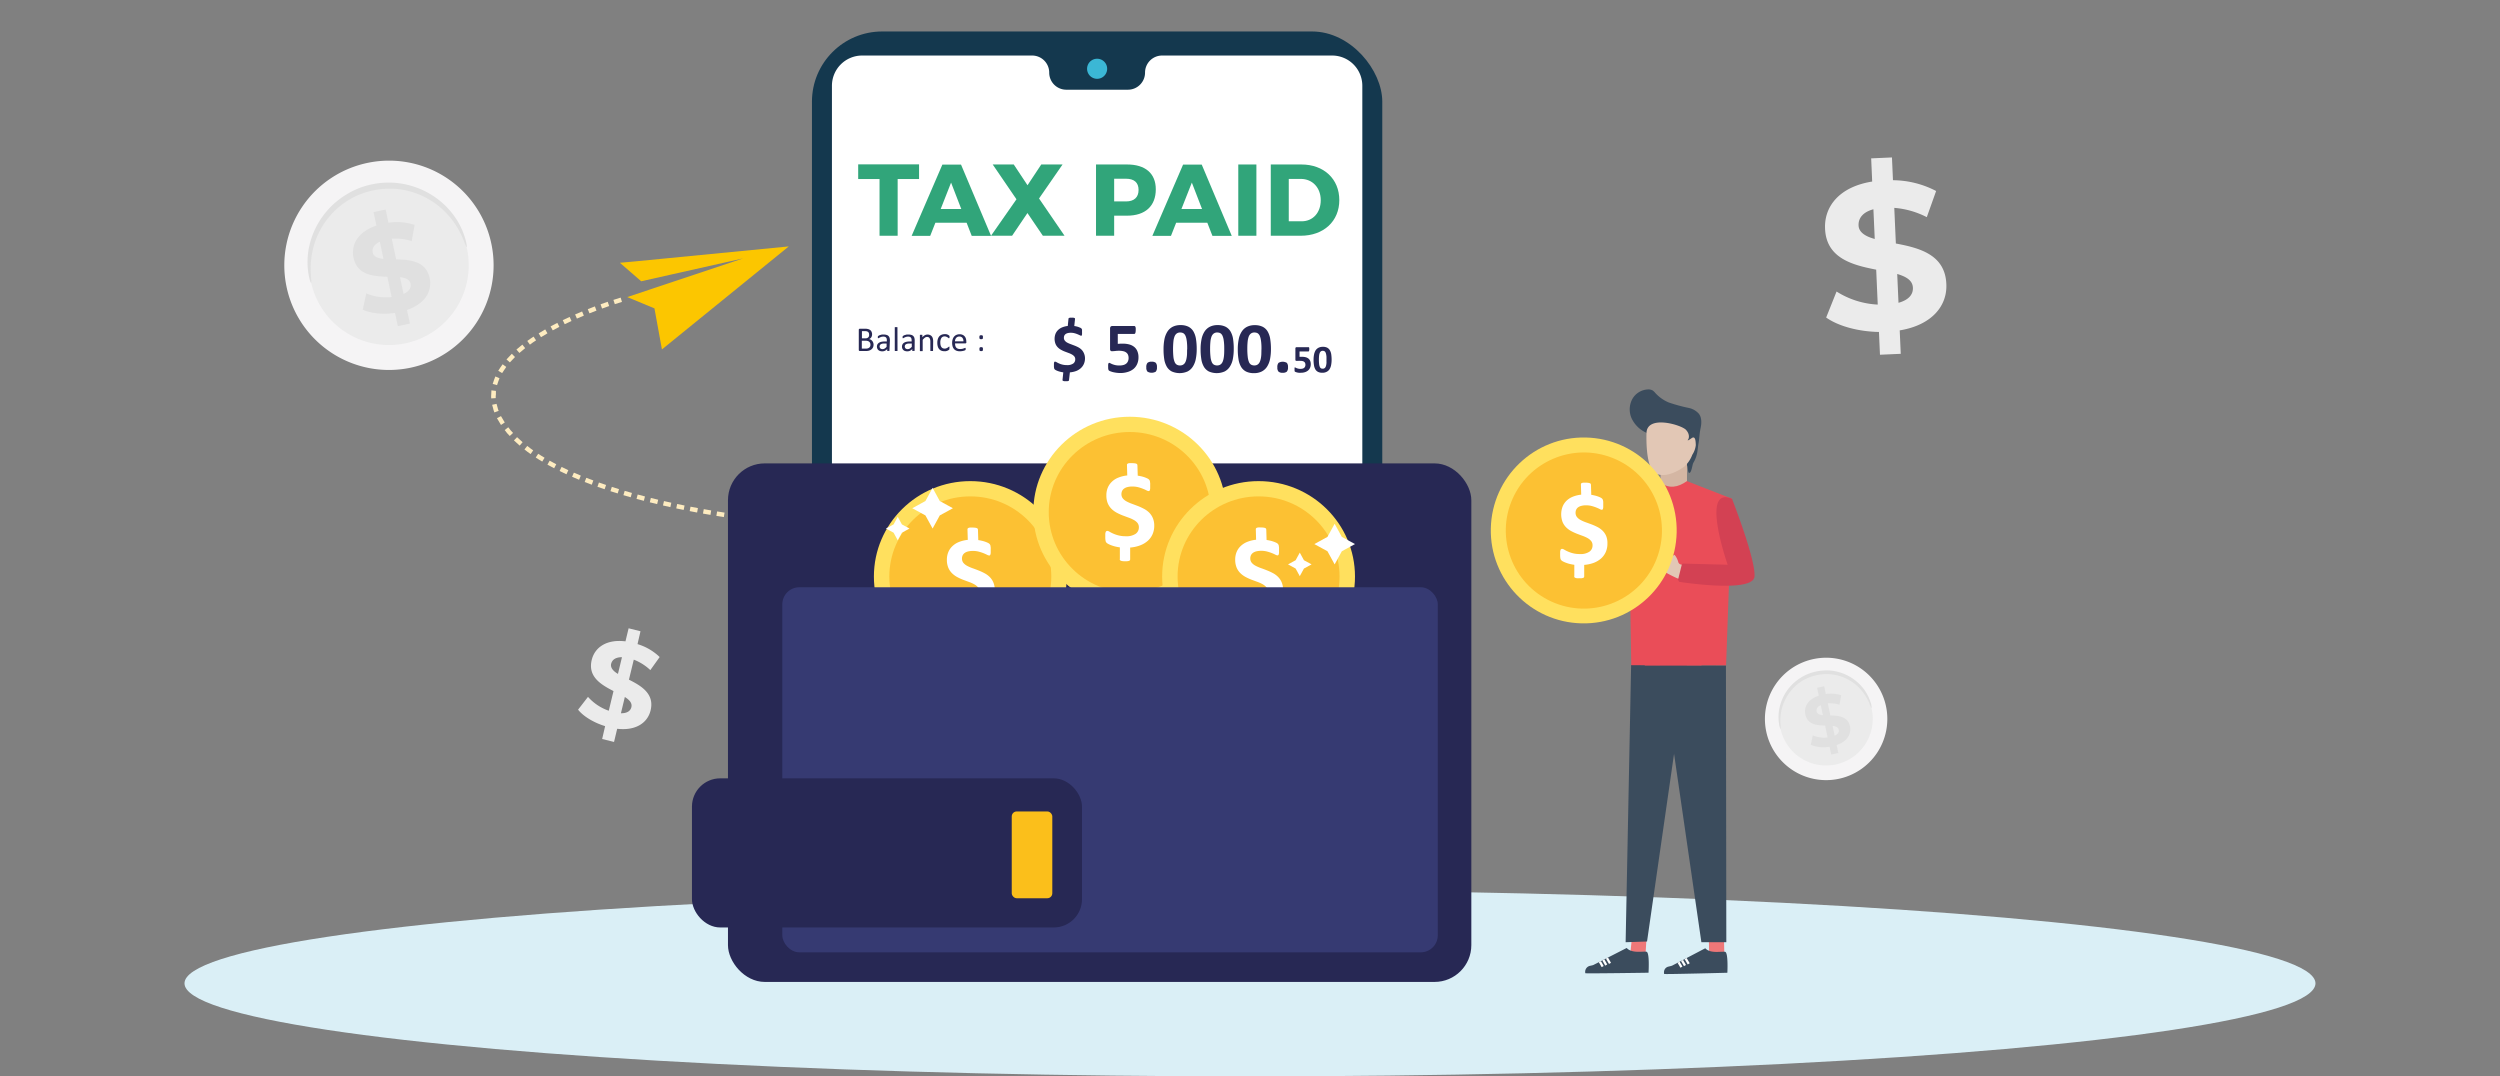 <svg id="Layer_1" data-name="Layer 1" xmlns="http://www.w3.org/2000/svg" viewBox="0 0 841.89 362.48"><rect x="0" y="0" width="841.89" height="362.48" fill="#808080" stroke="none"/><defs><style>.cls-1{fill:#daeff6;}.cls-2{fill:#fcc600;}.cls-3,.cls-6{fill:#feecc0;}.cls-3{fill-rule:evenodd;}.cls-4{fill:#14384e;}.cls-5{fill:#3bb7d5;}.cls-7{fill:#fff;}.cls-8{fill:#272854;}.cls-9{fill:#31a57a;}.cls-10{fill:#ffe05e;}.cls-11{fill:#fcc133;}.cls-12{fill:#363a72;}.cls-13{fill:#fbbf1b;}.cls-14{fill:#3b4c5d;}.cls-15{fill:#d4b6a3;}.cls-16{fill:#e2c7b5;}.cls-17{fill:#ee7778;}.cls-18{fill:#e88320;}.cls-19{fill:#ea4d58;}.cls-20{fill:#d34153;}.cls-21{fill:#f5f4f5;}.cls-22{fill:#ebebeb;}.cls-23{fill:#e0e0e0;}</style></defs><ellipse class="cls-1" cx="420.94" cy="331.15" rx="358.81" ry="31.33"/><polygon class="cls-2" points="214.16 88 265.63 82.98 222.91 117.67 220.39 103.85 211.22 100.04 250.29 87 215.93 94.72 213.26 92.4 208.75 88.49 214.16 88"/><path class="cls-3" d="M197.94,104.11l.57,1.41,2.36-.92-.54-1.42C199.53,103.48,198.73,103.79,197.94,104.11Z"/><polygon class="cls-3" points="204.65 101.62 202.24 102.48 202.75 103.91 205.14 103.06 204.65 101.62"/><polygon class="cls-3" points="209.01 100.22 206.57 100.99 207.04 102.43 209.45 101.67 209.01 100.22"/><polygon class="cls-3" points="188.37 110.07 187.68 108.72 185.41 109.92 186.14 111.25 188.37 110.07"/><path class="cls-3" d="M191.83,106.72c-.77.36-1.56.71-2.32,1.09l.66,1.37c.76-.38,1.53-.72,2.29-1.08Z"/><path class="cls-3" d="M193.67,105.89l.61,1.4c.77-.35,1.55-.68,2.33-1l-.58-1.4C195.24,105.21,194.45,105.54,193.67,105.89Z"/><path class="cls-3" d="M175.91,116.05c-.67.56-1.35,1.08-2,1.66l1,1.15c.63-.56,1.3-1.07,1.94-1.61Z"/><path class="cls-3" d="M177.56,114.82l.89,1.24c.67-.51,1.37-1,2.07-1.44l-.84-1.27C179,113.83,178.24,114.3,177.56,114.82Z"/><path class="cls-3" d="M184.36,112.25l-.76-1.32c-.75.42-1.47.88-2.21,1.33l.8,1.29C182.91,113.11,183.62,112.66,184.36,112.25Z"/><path class="cls-3" d="M168.21,127.38l-1.39-.61c-.34.82-.64,1.68-.9,2.53l1.47.4C167.63,128.92,167.9,128.14,168.21,127.38Z"/><path class="cls-3" d="M170.48,123.58l-1.22-.91c-.53.69-1,1.47-1.48,2.2l1.32.77C169.56,125,170,124.23,170.48,123.58Z"/><polygon class="cls-3" points="173.43 120.23 172.36 119.14 170.56 121.04 171.71 122.04 173.43 120.23"/><path class="cls-3" d="M167.35,140.82c.43.78.9,1.53,1.36,2.29l1.27-.84c-.43-.72-.87-1.42-1.27-2.14Z"/><path class="cls-3" d="M167.22,136l-1.49.31.36,1.31a6.73,6.73,0,0,0,.41,1.27l1.43-.53a6.15,6.15,0,0,1-.38-1.17Z"/><path class="cls-3" d="M167,132.85l0-1.22-1.51-.18-.06,1.37a6.77,6.77,0,0,0,0,1.35l1.52-.1A5.52,5.52,0,0,1,167,132.85Z"/><path class="cls-3" d="M176.61,151.35c.69.53,1.35,1.09,2.08,1.56l.87-1.25c-.71-.45-1.35-1-2-1.5Z"/><polygon class="cls-3" points="173.07 148.31 175 150.06 176 148.91 174.13 147.22 173.07 148.31"/><polygon class="cls-3" points="171.17 143.88 169.96 144.82 170.76 145.86 171.66 146.82 172.78 145.79 171.93 144.88 171.17 143.88"/><polygon class="cls-3" points="188.44 158.61 190.76 159.72 191.39 158.34 189.12 157.24 188.44 158.61"/><polygon class="cls-3" points="184.35 156.47 186.62 157.69 187.32 156.34 185.1 155.14 184.35 156.47"/><path class="cls-3" d="M180.41,154.08c.71.5,1.46.9,2.19,1.36l.79-1.3c-.72-.45-1.46-.85-2.15-1.33Z"/><polygon class="cls-3" points="201.7 162.49 201.19 163.93 203.61 164.75 204.1 163.31 201.7 162.49"/><path class="cls-3" d="M196.89,162.32c.79.32,1.59.61,2.39.91l.53-1.43c-.79-.29-1.59-.58-2.37-.9Z"/><path class="cls-3" d="M192.65,160.56c.79.34,1.57.7,2.36,1l.58-1.4c-.79-.31-1.56-.66-2.33-1Z"/><polygon class="cls-3" points="214.75 166.53 214.35 168 216.82 168.66 217.2 167.18 214.75 166.53"/><polygon class="cls-3" points="210.37 165.29 209.94 166.75 212.39 167.46 212.81 166 210.37 165.29"/><polygon class="cls-3" points="206.04 163.96 205.57 165.41 208.01 166.17 208.46 164.72 206.04 163.96"/><polygon class="cls-3" points="228.04 169.72 227.73 171.21 230.23 171.72 230.53 170.23 228.04 169.72"/><polygon class="cls-3" points="223.6 168.74 223.26 170.22 225.75 170.78 226.07 169.29 223.6 168.74"/><polygon class="cls-3" points="219.18 167.68 218.82 169.16 221.3 169.76 221.65 168.28 219.18 167.68"/><polygon class="cls-3" points="241.49 172.23 241.24 173.73 243.76 174.13 244 172.62 241.49 172.23"/><polygon class="cls-3" points="237 171.46 236.73 172.95 239.25 173.39 239.5 171.89 237 171.46"/><polygon class="cls-3" points="232.54 170.63 232.25 172.12 234.75 172.6 235.03 171.1 232.54 170.63"/><polygon class="cls-3" points="257.56 174.4 255.03 174.13 254.86 175.64 257.4 175.92 257.56 174.4"/><polygon class="cls-3" points="250.52 173.56 250.31 175.07 252.85 175.4 253.03 173.89 250.52 173.56"/><polygon class="cls-3" points="246.02 172.93 245.8 174.44 248.32 174.8 248.53 173.29 246.02 172.93"/><rect class="cls-4" x="273.43" y="10.6" width="192.06" height="311.59" rx="23.64"/><path class="cls-5" d="M372.84,23.15a3.38,3.38,0,1,1-3.38-3.37A3.37,3.37,0,0,1,372.84,23.15Z"/><path class="cls-6" d="M280.16,306.64a8.27,8.27,0,0,0,8.12,8.41H450.65a8.27,8.27,0,0,0,8.12-8.41V171.57H280.16Z"/><path class="cls-7" d="M448.59,18.7H391.35a5.75,5.75,0,0,0-5.75,5.75,5.76,5.76,0,0,1-5.75,5.76H359.08a5.75,5.75,0,0,1-5.75-5.76,5.76,5.76,0,0,0-5.75-5.75H290.34a10.18,10.18,0,0,0-10.18,10.18V171.57H458.77V28.88A10.18,10.18,0,0,0,448.59,18.7Z"/><path class="cls-8" d="M365.38,120.64a4.69,4.69,0,0,1-.36,1.87,4.24,4.24,0,0,1-1,1.43,5,5,0,0,1-1.62,1,8.05,8.05,0,0,1-2.11.46L360,128a.28.28,0,0,1-.05.16.3.3,0,0,1-.16.12,1,1,0,0,1-.31.08,3.43,3.43,0,0,1-.5,0,5.11,5.11,0,0,1-.62,0,1.26,1.26,0,0,1-.37-.11.28.28,0,0,1-.17-.17.38.38,0,0,1,0-.24l.25-2.45a8.77,8.77,0,0,1-1-.19,7,7,0,0,1-.84-.25,5.78,5.78,0,0,1-.64-.28,1.91,1.91,0,0,1-.41-.28.88.88,0,0,1-.2-.41,4.1,4.1,0,0,1-.06-.81c0-.27,0-.49,0-.67A1.58,1.58,0,0,1,355,122a.41.41,0,0,1,.15-.2.36.36,0,0,1,.21,0,1,1,0,0,1,.46.18,7.73,7.73,0,0,0,.77.39,6.49,6.49,0,0,0,1.14.4,6.05,6.05,0,0,0,1.57.18,3.46,3.46,0,0,0,2.1-.52,1.67,1.67,0,0,0,.69-1.39,1.49,1.49,0,0,0-.3-1,2.89,2.89,0,0,0-.79-.65,7.14,7.14,0,0,0-1.11-.51l-1.28-.48a9.67,9.67,0,0,1-1.27-.59,4.73,4.73,0,0,1-1.11-.83,3.58,3.58,0,0,1-.79-1.2,4.83,4.83,0,0,1,0-3.35,3.77,3.77,0,0,1,.87-1.29,4.39,4.39,0,0,1,1.39-.9,6.9,6.9,0,0,1,1.88-.47l.24-2.42a.6.6,0,0,1,.05-.16.3.3,0,0,1,.16-.12,1.07,1.07,0,0,1,.31-.08,3.63,3.63,0,0,1,.5,0,5.22,5.22,0,0,1,.62,0,1.55,1.55,0,0,1,.38.1.33.33,0,0,1,.17.18.61.61,0,0,1,0,.24l-.24,2.28a7.2,7.2,0,0,1,.71.13,6.43,6.43,0,0,1,.7.2l.59.24a1.5,1.5,0,0,1,.37.23.8.8,0,0,1,.15.2.88.88,0,0,1,.09.26,3,3,0,0,1,0,.36c0,.14,0,.3,0,.49a5.35,5.35,0,0,1,0,.61,1.41,1.41,0,0,1-.06.37.38.38,0,0,1-.11.17.24.24,0,0,1-.15,0,1.05,1.05,0,0,1-.45-.16c-.2-.1-.45-.21-.74-.33a8.69,8.69,0,0,0-1-.34,4.93,4.93,0,0,0-1.26-.16,4.21,4.21,0,0,0-1.07.12,2,2,0,0,0-.72.34,1.35,1.35,0,0,0-.41.52,1.59,1.59,0,0,0-.13.66,1.48,1.48,0,0,0,.3,1,2.55,2.55,0,0,0,.8.67,8,8,0,0,0,1.13.5l1.29.49a10.61,10.61,0,0,1,1.29.58,4.61,4.61,0,0,1,1.13.82,3.76,3.76,0,0,1,.79,1.18A4.19,4.19,0,0,1,365.38,120.64Z"/><path class="cls-8" d="M383.39,120.32a5.46,5.46,0,0,1-.44,2.26,4.49,4.49,0,0,1-1.24,1.67,5.59,5.59,0,0,1-1.93,1,8.15,8.15,0,0,1-2.5.37,11.35,11.35,0,0,1-2.54-.32,8.47,8.47,0,0,1-.85-.28,1.83,1.83,0,0,1-.44-.23,1,1,0,0,1-.15-.2,1.38,1.38,0,0,1-.07-.26,3,3,0,0,1-.05-.38c0-.15,0-.33,0-.54a4.45,4.45,0,0,1,0-.57,1.52,1.52,0,0,1,.07-.38.51.51,0,0,1,.13-.21.25.25,0,0,1,.17-.06,1,1,0,0,1,.37.14,5.83,5.83,0,0,0,.65.31,7.66,7.66,0,0,0,1,.31,6.26,6.26,0,0,0,1.39.13,5,5,0,0,0,1.27-.14,2.51,2.51,0,0,0,1-.47,2,2,0,0,0,.61-.8,2.68,2.68,0,0,0,.22-1.15,2.74,2.74,0,0,0-.18-1,1.81,1.81,0,0,0-.57-.77,2.45,2.45,0,0,0-1-.47,6.35,6.35,0,0,0-1.49-.16,9.7,9.7,0,0,0-1.27.08,10.82,10.82,0,0,1-1.08.07.61.61,0,0,1-.5-.18,1,1,0,0,1-.15-.64v-6.78A1.06,1.06,0,0,1,374,110a.78.78,0,0,1,.6-.21H382a.31.31,0,0,1,.2.07.6.6,0,0,1,.17.23,1.78,1.78,0,0,1,.09.42,5.46,5.46,0,0,1,0,.62,3.33,3.33,0,0,1-.12,1c-.09.21-.21.32-.37.32h-5.55v3.34q.42,0,.84-.06h.88a8,8,0,0,1,2.24.29,4.47,4.47,0,0,1,1.65.87,3.64,3.64,0,0,1,1,1.42A5.07,5.07,0,0,1,383.39,120.32Z"/><path class="cls-8" d="M389.61,123.64a2.16,2.16,0,0,1-.39,1.51,2.77,2.77,0,0,1-2.8,0,2,2,0,0,1-.39-1.44,2.14,2.14,0,0,1,.39-1.51,2,2,0,0,1,1.42-.39,2,2,0,0,1,1.39.38A2.09,2.09,0,0,1,389.61,123.64Z"/><path class="cls-8" d="M403,117.52a16.52,16.52,0,0,1-.31,3.37,7.26,7.26,0,0,1-1,2.57,4.54,4.54,0,0,1-1.77,1.63,6.6,6.6,0,0,1-5.32,0,4.2,4.2,0,0,1-1.66-1.58,7.33,7.33,0,0,1-.87-2.52,21.34,21.34,0,0,1-.24-3.37,17.38,17.38,0,0,1,.3-3.37,7.58,7.58,0,0,1,1-2.57,4.69,4.69,0,0,1,1.77-1.63,5.71,5.71,0,0,1,2.66-.57,5.8,5.8,0,0,1,2.66.55,4.16,4.16,0,0,1,1.67,1.58,7.33,7.33,0,0,1,.86,2.52A21.25,21.25,0,0,1,403,117.52Zm-3.2.16c0-.74,0-1.4-.06-2a10.76,10.76,0,0,0-.19-1.48,4.8,4.8,0,0,0-.31-1.06,2,2,0,0,0-.45-.69,1.47,1.47,0,0,0-.6-.37,2.56,2.56,0,0,0-.75-.11,1.92,1.92,0,0,0-1.18.34,2.31,2.31,0,0,0-.73,1,6.57,6.57,0,0,0-.38,1.72,27.6,27.6,0,0,0,0,5.14,6.34,6.34,0,0,0,.42,1.73,1.91,1.91,0,0,0,.73.91,2.12,2.12,0,0,0,1.07.26,2.16,2.16,0,0,0,.83-.15,2,2,0,0,0,.64-.46,2.43,2.43,0,0,0,.45-.76,5.39,5.39,0,0,0,.29-1.06,10,10,0,0,0,.16-1.36C399.75,118.84,399.76,118.29,399.76,117.68Z"/><path class="cls-8" d="M415.47,117.52a17.3,17.3,0,0,1-.3,3.37,7.26,7.26,0,0,1-1,2.57,4.54,4.54,0,0,1-1.77,1.63,6.6,6.6,0,0,1-5.32,0,4.2,4.2,0,0,1-1.66-1.58,7.13,7.13,0,0,1-.86-2.52,20.14,20.14,0,0,1-.25-3.37,16.59,16.59,0,0,1,.31-3.37,7.37,7.37,0,0,1,1-2.57,4.64,4.64,0,0,1,1.78-1.63,5.64,5.64,0,0,1,2.65-.57,5.8,5.8,0,0,1,2.66.55,4.16,4.16,0,0,1,1.67,1.58,7.13,7.13,0,0,1,.86,2.52A21.25,21.25,0,0,1,415.47,117.52Zm-3.2.16c0-.74,0-1.4-.06-2a12.76,12.76,0,0,0-.18-1.48,5.37,5.37,0,0,0-.32-1.06,2,2,0,0,0-.45-.69,1.47,1.47,0,0,0-.6-.37,2.56,2.56,0,0,0-.75-.11,1.91,1.91,0,0,0-1.17.34,2.33,2.33,0,0,0-.74,1,6.57,6.57,0,0,0-.38,1.72,23.39,23.39,0,0,0-.11,2.38,23.11,23.11,0,0,0,.14,2.76,6,6,0,0,0,.41,1.73,1.91,1.91,0,0,0,.73.91,2.35,2.35,0,0,0,1.9.11,1.84,1.84,0,0,0,.64-.46,2.43,2.43,0,0,0,.45-.76,5.39,5.39,0,0,0,.29-1.06,10,10,0,0,0,.16-1.36C412.26,118.84,412.27,118.29,412.27,117.68Z"/><path class="cls-8" d="M428,117.52a17.3,17.3,0,0,1-.3,3.37,7.45,7.45,0,0,1-1,2.57,4.64,4.64,0,0,1-1.78,1.63,5.67,5.67,0,0,1-2.67.57,5.78,5.78,0,0,1-2.65-.55,4.2,4.2,0,0,1-1.66-1.58,7.13,7.13,0,0,1-.86-2.52,20.14,20.14,0,0,1-.25-3.37,16.59,16.59,0,0,1,.31-3.37,7.19,7.19,0,0,1,1-2.57,4.54,4.54,0,0,1,1.77-1.63,5.66,5.66,0,0,1,2.66-.57,5.78,5.78,0,0,1,2.65.55,4.1,4.1,0,0,1,1.67,1.58,7.13,7.13,0,0,1,.86,2.52A21.25,21.25,0,0,1,428,117.52Zm-3.19.16c0-.74,0-1.4-.06-2a12.57,12.57,0,0,0-.19-1.48,6.2,6.2,0,0,0-.31-1.06,2.13,2.13,0,0,0-.46-.69,1.35,1.35,0,0,0-.6-.37,2.47,2.47,0,0,0-.75-.11,1.91,1.91,0,0,0-1.17.34,2.33,2.33,0,0,0-.74,1,7,7,0,0,0-.38,1.72,23.39,23.39,0,0,0-.11,2.38,23.11,23.11,0,0,0,.14,2.76,6.37,6.37,0,0,0,.41,1.73,1.91,1.91,0,0,0,.73.91,2.37,2.37,0,0,0,1.91.11,1.9,1.9,0,0,0,.63-.46,2.43,2.43,0,0,0,.45-.76,6.15,6.15,0,0,0,.3-1.06,10.08,10.08,0,0,0,.15-1.36C424.77,118.84,424.79,118.29,424.79,117.68Z"/><path class="cls-8" d="M433.74,123.64a2.16,2.16,0,0,1-.39,1.51,2,2,0,0,1-1.4.38,1.94,1.94,0,0,1-1.4-.38,2,2,0,0,1-.39-1.44,2.14,2.14,0,0,1,.39-1.51,2.76,2.76,0,0,1,2.81,0A2.09,2.09,0,0,1,433.74,123.64Z"/><path class="cls-8" d="M441.41,122.64a3,3,0,0,1-.24,1.22,2.54,2.54,0,0,1-.67.91,3.1,3.1,0,0,1-1.05.56,4.35,4.35,0,0,1-1.35.2,5.74,5.74,0,0,1-.74,0,4.89,4.89,0,0,1-.64-.12,4,4,0,0,1-.46-.16.88.88,0,0,1-.23-.12A.21.21,0,0,1,436,125a.46.46,0,0,1-.05-.14s0-.12,0-.2,0-.18,0-.3a2.69,2.69,0,0,1,0-.31.88.88,0,0,1,0-.2.23.23,0,0,1,.07-.11.12.12,0,0,1,.09,0,.47.47,0,0,1,.2.07l.35.17a3.78,3.78,0,0,0,.53.16,3.25,3.25,0,0,0,.75.08,2.91,2.91,0,0,0,.69-.08,1.45,1.45,0,0,0,.53-.25,1.22,1.22,0,0,0,.33-.44,1.46,1.46,0,0,0,.12-.62,1.6,1.6,0,0,0-.1-.56,1,1,0,0,0-.31-.41,1.36,1.36,0,0,0-.54-.26,3.69,3.69,0,0,0-.81-.08,4.93,4.93,0,0,0-.69,0c-.2,0-.4,0-.58,0a.34.34,0,0,1-.27-.1.51.51,0,0,1-.08-.35v-3.66a.56.56,0,0,1,.1-.38.39.39,0,0,1,.32-.11h4a.2.2,0,0,1,.11,0,.25.25,0,0,1,.09.13,1,1,0,0,1,.05.22,3.28,3.28,0,0,1,0,.34,1.61,1.61,0,0,1-.07.57c-.05.11-.11.17-.2.17h-3v1.81a3.4,3.4,0,0,1,.45,0h.48a4.43,4.43,0,0,1,1.21.16,2.41,2.41,0,0,1,.9.47,2,2,0,0,1,.55.77A2.92,2.92,0,0,1,441.41,122.64Z"/><path class="cls-8" d="M448.43,121.12a9.19,9.19,0,0,1-.17,1.83,4,4,0,0,1-.53,1.39,2.39,2.39,0,0,1-1,.88,3,3,0,0,1-1.44.31,3.07,3.07,0,0,1-1.44-.3,2.23,2.23,0,0,1-.9-.85,4,4,0,0,1-.46-1.37,11,11,0,0,1-.14-1.82,9.16,9.16,0,0,1,.17-1.82,4.21,4.21,0,0,1,.53-1.4,2.61,2.61,0,0,1,1-.88,3.19,3.19,0,0,1,1.44-.3,3.08,3.08,0,0,1,1.44.29,2.26,2.26,0,0,1,.9.86,3.89,3.89,0,0,1,.47,1.36A12.45,12.45,0,0,1,448.43,121.12Zm-1.73.09c0-.4,0-.75,0-1.06a7,7,0,0,0-.11-.8,2.28,2.28,0,0,0-.17-.57,1,1,0,0,0-.24-.38.86.86,0,0,0-.33-.2,1.25,1.25,0,0,0-.4-.06,1,1,0,0,0-.64.19,1.2,1.2,0,0,0-.39.56,3.38,3.38,0,0,0-.21.92,12.16,12.16,0,0,0-.06,1.29,12.57,12.57,0,0,0,.07,1.5,3.49,3.49,0,0,0,.23.93,1,1,0,0,0,.39.49,1.09,1.09,0,0,0,.58.14,1.06,1.06,0,0,0,.45-.08.92.92,0,0,0,.35-.24,1.48,1.48,0,0,0,.24-.41,2.86,2.86,0,0,0,.16-.58,6.61,6.61,0,0,0,.09-.73C446.69,121.84,446.7,121.54,446.7,121.21Z"/><path class="cls-8" d="M294.18,116.06a2.27,2.27,0,0,1-.09.65,1.91,1.91,0,0,1-.25.54,2.16,2.16,0,0,1-.39.41,2.65,2.65,0,0,1-.52.31,2.89,2.89,0,0,1-.61.18,4.22,4.22,0,0,1-.75.06h-2a.4.4,0,0,1-.25-.09.38.38,0,0,1-.12-.32v-6.7a.36.36,0,0,1,.12-.31.4.4,0,0,1,.25-.09h1.71a3.72,3.72,0,0,1,1.1.13,1.76,1.76,0,0,1,.72.37,1.44,1.44,0,0,1,.43.6,2,2,0,0,1,.15.8,1.79,1.79,0,0,1-.07.51,1.77,1.77,0,0,1-.18.45,1.85,1.85,0,0,1-.32.37,1.82,1.82,0,0,1-.43.26,1.86,1.86,0,0,1,.57.21,1.81,1.81,0,0,1,.47.4,1.77,1.77,0,0,1,.32.55A2,2,0,0,1,294.18,116.06Zm-1.5-3.36a1.55,1.55,0,0,0-.07-.5.85.85,0,0,0-.24-.37,1.08,1.08,0,0,0-.42-.24,2.61,2.61,0,0,0-.69-.08h-1v2.43h1.14a1.6,1.6,0,0,0,.63-.1,1.06,1.06,0,0,0,.62-.67A1.49,1.49,0,0,0,292.68,112.7Zm.45,3.41a1.55,1.55,0,0,0-.1-.59,1.24,1.24,0,0,0-.32-.43,1.44,1.44,0,0,0-.51-.26,2.88,2.88,0,0,0-.78-.09h-1.2v2.65h1.45a1.8,1.8,0,0,0,.6-.09,1.22,1.22,0,0,0,.45-.24,1,1,0,0,0,.3-.39A1.25,1.25,0,0,0,293.13,116.11Z"/><path class="cls-8" d="M299.52,118.07a.14.14,0,0,1,0,.11l-.13,0h-.48a.32.32,0,0,1-.13,0,.14.14,0,0,1,0-.11v-.52a2.75,2.75,0,0,1-.76.57,2.1,2.1,0,0,1-.89.2,2.47,2.47,0,0,1-.75-.11,1.57,1.57,0,0,1-.57-.31,1.22,1.22,0,0,1-.36-.5,1.57,1.57,0,0,1-.14-.67,1.59,1.59,0,0,1,.18-.77,1.67,1.67,0,0,1,.52-.54,2.61,2.61,0,0,1,.83-.32,5.15,5.15,0,0,1,1.09-.11h.72v-.4a2.23,2.23,0,0,0-.06-.54.83.83,0,0,0-.21-.38.82.82,0,0,0-.37-.24,1.75,1.75,0,0,0-.55-.07,2.49,2.49,0,0,0-.64.08,3.35,3.35,0,0,0-.49.19l-.36.18a.43.43,0,0,1-.21.09.11.11,0,0,1-.08,0,.22.22,0,0,1-.06-.07.34.34,0,0,1,0-.12.71.71,0,0,1,0-.15,1.21,1.21,0,0,1,0-.23.31.31,0,0,1,.1-.16,1.23,1.23,0,0,1,.27-.18,3.05,3.05,0,0,1,.44-.19c.17,0,.35-.1.55-.14a3.81,3.81,0,0,1,.59,0,3,3,0,0,1,1,.13,1.39,1.39,0,0,1,1,1,2.81,2.81,0,0,1,.11.86Zm-.95-2.39h-.82a3.31,3.31,0,0,0-.68.07,1.51,1.51,0,0,0-.48.2.82.82,0,0,0-.28.31.93.93,0,0,0-.09.42.85.85,0,0,0,.25.65,1.05,1.05,0,0,0,.73.24,1.34,1.34,0,0,0,.7-.19,2.89,2.89,0,0,0,.67-.59Z"/><path class="cls-8" d="M302.24,118.06a.15.15,0,0,1,0,.08.28.28,0,0,1-.08.06.42.42,0,0,1-.14,0h-.47a.57.57,0,0,1-.15,0,.28.28,0,0,1-.08-.06.15.15,0,0,1,0-.08v-7.75a.19.19,0,0,1,0-.08.17.17,0,0,1,.08-.06l.15,0H302a.39.39,0,0,1,.14,0,.17.17,0,0,1,.08.06.19.19,0,0,1,0,.08Z"/><path class="cls-8" d="M308,118.07a.14.14,0,0,1-.05.11.32.32,0,0,1-.13,0h-.47a.32.32,0,0,1-.14,0,.18.18,0,0,1,0-.11v-.52a2.61,2.61,0,0,1-.76.57,2.1,2.1,0,0,1-.89.2,2.51,2.51,0,0,1-.75-.11,1.57,1.57,0,0,1-.57-.31,1.43,1.43,0,0,1-.36-.5,1.57,1.57,0,0,1-.13-.67,1.59,1.59,0,0,1,.18-.77,1.63,1.63,0,0,1,.51-.54,2.61,2.61,0,0,1,.83-.32,5.18,5.18,0,0,1,1.1-.11H307v-.4a2.21,2.21,0,0,0-.07-.54.92.92,0,0,0-.2-.38,1,1,0,0,0-.37-.24,1.82,1.82,0,0,0-.56-.07,2.49,2.49,0,0,0-.64.08,3.87,3.87,0,0,0-.49.19,3.67,3.67,0,0,0-.35.18.52.52,0,0,1-.21.09.14.14,0,0,1-.09,0,.22.22,0,0,1-.06-.07.35.35,0,0,1,0-.12.68.68,0,0,1,0-.15,1.21,1.21,0,0,1,0-.23.39.39,0,0,1,.1-.16,1.23,1.23,0,0,1,.27-.18,3.63,3.63,0,0,1,.44-.19c.17,0,.35-.1.55-.14a4,4,0,0,1,.6,0,3.05,3.05,0,0,1,1,.13,1.44,1.44,0,0,1,1,1,3.15,3.15,0,0,1,.11.86Zm-.95-2.39h-.82a3.41,3.41,0,0,0-.69.07,1.51,1.51,0,0,0-.48.2.82.82,0,0,0-.28.31.93.93,0,0,0-.09.42.86.86,0,0,0,.26.65,1,1,0,0,0,.72.24,1.32,1.32,0,0,0,.7-.19,3.13,3.13,0,0,0,.68-.59Z"/><path class="cls-8" d="M314.21,118.06a.1.1,0,0,1,0,.08.22.22,0,0,1-.07.06.57.57,0,0,1-.15,0h-.47a.42.42,0,0,1-.14,0,.28.28,0,0,1-.08-.06.15.15,0,0,1,0-.08v-3a2.81,2.81,0,0,0-.07-.72,1.7,1.7,0,0,0-.2-.47.87.87,0,0,0-.35-.31,1.07,1.07,0,0,0-.49-.1,1.23,1.23,0,0,0-.72.25,3.78,3.78,0,0,0-.75.75v3.65a.1.1,0,0,1,0,.08.22.22,0,0,1-.07.06.57.57,0,0,1-.15,0H310a.57.57,0,0,1-.15,0,.22.22,0,0,1-.07-.06s0,0,0-.08v-5.22a.19.19,0,0,1,0-.08l.07-.06a.49.49,0,0,1,.14,0h.42a.49.49,0,0,1,.14,0,.17.17,0,0,1,.06.06.11.11,0,0,1,0,.08v.69a3.24,3.24,0,0,1,.88-.72,2,2,0,0,1,1.77,0,1.46,1.46,0,0,1,.57.47,1.82,1.82,0,0,1,.32.69,4.42,4.42,0,0,1,.1,1Z"/><path class="cls-8" d="M319.71,117.27a.86.86,0,0,1,0,.17.37.37,0,0,1,0,.12.94.94,0,0,1,0,.09l-.09.11a1.65,1.65,0,0,1-.25.18,2.35,2.35,0,0,1-.39.19,3.36,3.36,0,0,1-.48.14,3,3,0,0,1-.52,0,2.41,2.41,0,0,1-1-.19,1.79,1.79,0,0,1-.73-.54,2.36,2.36,0,0,1-.45-.88,4.25,4.25,0,0,1-.15-1.19,4,4,0,0,1,.19-1.33,2.43,2.43,0,0,1,.51-.91,2.06,2.06,0,0,1,.78-.52,2.49,2.49,0,0,1,1-.18,2.61,2.61,0,0,1,.48,0,2.43,2.43,0,0,1,.43.12,1.64,1.64,0,0,1,.35.18,1,1,0,0,1,.23.17.39.39,0,0,1,.09.11.19.19,0,0,1,.05.09.51.51,0,0,1,0,.13s0,.1,0,.17a.62.62,0,0,1-.06.32.14.14,0,0,1-.12.09.29.29,0,0,1-.2-.1l-.29-.21a2.06,2.06,0,0,0-.42-.21,1.52,1.52,0,0,0-.59-.1,1.23,1.23,0,0,0-1.06.53,2.76,2.76,0,0,0-.36,1.54,3.87,3.87,0,0,0,.09.89,2,2,0,0,0,.28.63,1.22,1.22,0,0,0,.46.39,1.52,1.52,0,0,0,.62.12,1.5,1.5,0,0,0,.58-.1,2.86,2.86,0,0,0,.43-.23l.31-.23a.34.34,0,0,1,.19-.1l.07,0a.16.16,0,0,1,.05.08.49.49,0,0,1,0,.14A1.21,1.21,0,0,1,319.71,117.27Z"/><path class="cls-8" d="M325.44,115.23a.43.43,0,0,1-.11.32.43.43,0,0,1-.26.09h-3.44a3.2,3.2,0,0,0,.08.79,1.68,1.68,0,0,0,.29.6,1.47,1.47,0,0,0,.53.38,2.13,2.13,0,0,0,.8.13,3.4,3.4,0,0,0,.67-.06,2.74,2.74,0,0,0,.5-.14l.35-.13a.62.62,0,0,1,.21-.06.08.08,0,0,1,.07,0s0,0,.05.06a.29.29,0,0,1,0,.11,1,1,0,0,1,0,.18.53.53,0,0,1,0,.13s0,.07,0,.1l0,.08-.05.06-.19.11a3.2,3.2,0,0,1-.41.14,3.67,3.67,0,0,1-.58.12,3.8,3.8,0,0,1-.7.06,3.21,3.21,0,0,1-1.12-.18,2.12,2.12,0,0,1-.82-.53,2.35,2.35,0,0,1-.5-.89,4.22,4.22,0,0,1-.17-1.24,3.76,3.76,0,0,1,.18-1.21,2.48,2.48,0,0,1,.5-.92,2.14,2.14,0,0,1,.79-.57,2.68,2.68,0,0,1,1-.2,2.4,2.4,0,0,1,1.05.2,1.9,1.9,0,0,1,.71.53,2.08,2.08,0,0,1,.41.78,3.32,3.32,0,0,1,.13,1Zm-1-.29a1.77,1.77,0,0,0-.34-1.18,1.28,1.28,0,0,0-1.05-.43,1.35,1.35,0,0,0-.62.13,1.33,1.33,0,0,0-.45.36,1.4,1.4,0,0,0-.28.51,1.78,1.78,0,0,0-.11.61Z"/><path class="cls-8" d="M331,113.57a1.42,1.42,0,0,1,0,.31.5.5,0,0,1-.09.21.59.59,0,0,1-.19.11,1.51,1.51,0,0,1-.6,0,.36.36,0,0,1-.28-.32,1.72,1.72,0,0,1,0-.64.41.41,0,0,1,.09-.21.4.4,0,0,1,.19-.11,1.51,1.51,0,0,1,.6,0,.45.45,0,0,1,.19.11.41.41,0,0,1,.09.21A1.42,1.42,0,0,1,331,113.57Zm0,4a1.39,1.39,0,0,1,0,.32.41.41,0,0,1-.09.21.45.45,0,0,1-.19.11,1.51,1.51,0,0,1-.6,0,.4.4,0,0,1-.19-.11.41.41,0,0,1-.09-.21,1.39,1.39,0,0,1,0-.32,1.51,1.51,0,0,1,0-.32.41.41,0,0,1,.09-.2.4.4,0,0,1,.19-.11,1.14,1.14,0,0,1,.6,0,.45.45,0,0,1,.19.11.41.41,0,0,1,.09.2A1.51,1.51,0,0,1,331,117.59Z"/><path class="cls-9" d="M302.29,60.29v19.1h-6.1V60.29H289V55.35h20.5v4.94Z"/><path class="cls-9" d="M315,75l-1.75,4.43H307l10.35-24h6.28l10.11,24h-6.51L325.51,75Zm5.28-13.51-3.49,8.88h6.92Z"/><path class="cls-9" d="M358.49,79.39h-7.3L346,71.74l-5.17,7.65h-7.1l8.57-12.28-8-11.72h7.09l4.63,7,4.63-7h7.17l-7.92,11.45Z"/><path class="cls-9" d="M379.55,55.39c6.14,0,9.67,3,9.67,8.36,0,5.62-3.53,8.88-9.67,8.88H375.2v6.76h-6.11v-24ZM375.2,67.83h4c2.68,0,4.22-1.34,4.22-3.87s-1.54-3.77-4.22-3.77h-4Z"/><path class="cls-9" d="M396.08,75l-1.75,4.43h-6.27l10.35-24h6.28l10.11,24h-6.51L406.57,75Zm5.28-13.51-3.5,8.88h6.93Z"/><path class="cls-9" d="M417,79.39v-24h6.1v24Z"/><path class="cls-9" d="M438.26,55.39c7.54,0,12.76,4.86,12.76,12s-5.29,12-13,12H427.94v-24ZM434,74.52h4.36c3.74,0,6.41-2.88,6.41-7.1s-2.81-7.17-6.69-7.17H434Z"/><rect class="cls-8" x="245.15" y="156.05" width="250.33" height="174.62" rx="12.39"/><ellipse class="cls-10" cx="326.76" cy="194.16" rx="32.47" ry="32.14"/><ellipse class="cls-11" cx="326.76" cy="194.16" rx="27.27" ry="27"/><path class="cls-7" d="M335,198.7a7,7,0,0,1-.58,2.91,6.41,6.41,0,0,1-1.64,2.24,8.23,8.23,0,0,1-2.57,1.51,12.14,12.14,0,0,1-3.32.72v4a.72.72,0,0,1-.08.26.57.57,0,0,1-.25.19,2.05,2.05,0,0,1-.49.12,5.72,5.72,0,0,1-.79,0,6.38,6.38,0,0,1-1-.06,2.05,2.05,0,0,1-.58-.16.57.57,0,0,1-.28-.27.79.79,0,0,1,0-.38V206a13.18,13.18,0,0,1-1.54-.29c-.48-.12-.92-.25-1.31-.39a8.62,8.62,0,0,1-1-.44,2.6,2.6,0,0,1-.65-.45,1.24,1.24,0,0,1-.31-.64,5.62,5.62,0,0,1-.1-1.25,10.2,10.2,0,0,1,0-1.05,2.16,2.16,0,0,1,.13-.64.61.61,0,0,1,.24-.31.6.6,0,0,1,.33-.09,1.66,1.66,0,0,1,.72.28c.32.19.73.4,1.22.63a12.44,12.44,0,0,0,1.8.62,10,10,0,0,0,2.48.28,5.54,5.54,0,0,0,3.31-.82,2.6,2.6,0,0,0,1.08-2.18,2.28,2.28,0,0,0-.47-1.48,4.29,4.29,0,0,0-1.24-1,11.49,11.49,0,0,0-1.76-.79l-2-.74a17.15,17.15,0,0,1-2-.92,7.57,7.57,0,0,1-1.76-1.3,5.73,5.73,0,0,1-1.25-1.87,6.84,6.84,0,0,1-.47-2.66,6.61,6.61,0,0,1,.48-2.57,5.74,5.74,0,0,1,1.37-2,6.75,6.75,0,0,1,2.19-1.4,11.07,11.07,0,0,1,3-.73l-.11-3.58a.81.81,0,0,1,.09-.25.58.58,0,0,1,.25-.19,1.67,1.67,0,0,1,.48-.12,5.79,5.79,0,0,1,.8,0,6.66,6.66,0,0,1,1,.06,1.83,1.83,0,0,1,.6.16.45.45,0,0,1,.26.27,1.12,1.12,0,0,1,.06.38l.1,3.35c.36.05.73.12,1.12.21a8.52,8.52,0,0,1,1.11.31,8.19,8.19,0,0,1,.93.37,2.09,2.09,0,0,1,.58.36,1.4,1.4,0,0,1,.25.32,1.78,1.78,0,0,1,.13.39c0,.16.05.35.07.57s0,.47,0,.76,0,.71,0,1a2.12,2.12,0,0,1-.11.57.52.52,0,0,1-.17.27.41.41,0,0,1-.23.06,1.84,1.84,0,0,1-.72-.24c-.32-.16-.71-.34-1.17-.53a14.88,14.88,0,0,0-1.59-.52,7.38,7.38,0,0,0-2-.25,6.85,6.85,0,0,0-1.69.19,3.18,3.18,0,0,0-1.14.53,2.18,2.18,0,0,0-.65.81,2.5,2.5,0,0,0-.21,1,2.32,2.32,0,0,0,.48,1.49,4.23,4.23,0,0,0,1.26,1,13.7,13.7,0,0,0,1.79.79c.67.23,1.34.48,2,.75a17.63,17.63,0,0,1,2,.91,7.33,7.33,0,0,1,1.78,1.28,5.71,5.71,0,0,1,1.25,1.84A6.4,6.4,0,0,1,335,198.7Z"/><ellipse class="cls-10" cx="380.44" cy="172.48" rx="32.47" ry="32.14"/><ellipse class="cls-11" cx="380.44" cy="172.48" rx="27.27" ry="27"/><path class="cls-7" d="M388.7,177a7,7,0,0,1-.58,2.92,6.37,6.37,0,0,1-1.64,2.24,8.23,8.23,0,0,1-2.57,1.51,12.14,12.14,0,0,1-3.32.72v4a.77.77,0,0,1-.08.27.52.52,0,0,1-.25.19,2.05,2.05,0,0,1-.49.12,5.61,5.61,0,0,1-.79.05,6.38,6.38,0,0,1-1-.06,2.05,2.05,0,0,1-.58-.16.57.57,0,0,1-.28-.27.69.69,0,0,1,0-.38l0-3.82a13.18,13.18,0,0,1-1.54-.29,11.37,11.37,0,0,1-1.31-.4,7.23,7.23,0,0,1-1-.44,2.6,2.6,0,0,1-.65-.44,1.28,1.28,0,0,1-.31-.64,6.3,6.3,0,0,1-.1-1.25c0-.43,0-.78,0-1.05a2.53,2.53,0,0,1,.13-.64.67.67,0,0,1,.24-.31.63.63,0,0,1,.33-.09,1.61,1.61,0,0,1,.73.28,11,11,0,0,0,1.21.62,10.72,10.72,0,0,0,1.8.62,9.57,9.57,0,0,0,2.48.28,5.45,5.45,0,0,0,3.31-.82,2.58,2.58,0,0,0,1.08-2.17,2.33,2.33,0,0,0-.47-1.49,4.11,4.11,0,0,0-1.24-1,10.6,10.6,0,0,0-1.76-.79l-2-.74a19,19,0,0,1-2-.92,7.87,7.87,0,0,1-1.76-1.3,5.84,5.84,0,0,1-1.25-1.87,6.9,6.9,0,0,1-.46-2.67,6.5,6.5,0,0,1,.47-2.57,5.93,5.93,0,0,1,1.37-2,6.59,6.59,0,0,1,2.19-1.4,11.07,11.07,0,0,1,3-.73l-.1-3.58a.61.61,0,0,1,.08-.25.65.65,0,0,1,.25-.19,1.4,1.4,0,0,1,.48-.12,5.88,5.88,0,0,1,.8,0,8.7,8.7,0,0,1,1,.05,2.52,2.52,0,0,1,.6.16.49.49,0,0,1,.27.28,1.44,1.44,0,0,1,.05.37l.1,3.36c.36.05.73.12,1.13.2a10.26,10.26,0,0,1,1.1.31c.34.12.65.25.93.38a2.09,2.09,0,0,1,.58.36,1.21,1.21,0,0,1,.25.32,1.48,1.48,0,0,1,.13.39c0,.16.05.35.07.57s0,.47,0,.76,0,.71,0,1a2.12,2.12,0,0,1-.11.57.57.57,0,0,1-.17.27.4.4,0,0,1-.22.06,1.83,1.83,0,0,1-.73-.24,11.42,11.42,0,0,0-1.17-.53,14.77,14.77,0,0,0-1.59-.53,7.81,7.81,0,0,0-2-.24,6.4,6.4,0,0,0-1.69.19,3.18,3.18,0,0,0-1.14.53,2,2,0,0,0-.65.81,2.5,2.5,0,0,0-.21,1,2.32,2.32,0,0,0,.48,1.49,4.2,4.2,0,0,0,1.26,1,13,13,0,0,0,1.79.79l2,.75a20.43,20.43,0,0,1,2,.92,7.37,7.37,0,0,1,1.78,1.27,5.75,5.75,0,0,1,1.25,1.85A6.39,6.39,0,0,1,388.7,177Z"/><ellipse class="cls-10" cx="423.83" cy="194.16" rx="32.47" ry="32.14"/><ellipse class="cls-11" cx="423.83" cy="194.16" rx="27.27" ry="27"/><path class="cls-7" d="M432.09,198.7a7,7,0,0,1-.58,2.91,6.41,6.41,0,0,1-1.64,2.25,8.21,8.21,0,0,1-2.57,1.5,12.14,12.14,0,0,1-3.32.72v4a.72.72,0,0,1-.08.26.5.5,0,0,1-.25.19,2.05,2.05,0,0,1-.49.12,5.61,5.61,0,0,1-.79,0,6.38,6.38,0,0,1-1-.06,2.05,2.05,0,0,1-.58-.16.57.57,0,0,1-.28-.27.69.69,0,0,1,0-.38l0-3.82a13.18,13.18,0,0,1-1.54-.29c-.48-.12-.92-.25-1.31-.39a8.62,8.62,0,0,1-1-.44,2.6,2.6,0,0,1-.65-.45,1.24,1.24,0,0,1-.31-.64,5.62,5.62,0,0,1-.1-1.25,10.2,10.2,0,0,1,0-1.05,2.53,2.53,0,0,1,.13-.64.67.67,0,0,1,.24-.31.63.63,0,0,1,.33-.09,1.65,1.65,0,0,1,.73.29c.31.18.72.39,1.21.62a12.87,12.87,0,0,0,1.8.62,10,10,0,0,0,2.48.28,5.52,5.52,0,0,0,3.31-.82,2.6,2.6,0,0,0,1.08-2.18,2.28,2.28,0,0,0-.47-1.48,4.29,4.29,0,0,0-1.24-1,11.49,11.49,0,0,0-1.76-.79l-2-.74a17.15,17.15,0,0,1-2-.92,7.57,7.57,0,0,1-1.76-1.3,5.73,5.73,0,0,1-1.25-1.87,7,7,0,0,1-.47-2.66,6.61,6.61,0,0,1,.48-2.57,5.74,5.74,0,0,1,1.37-2,6.92,6.92,0,0,1,2.19-1.4,11.07,11.07,0,0,1,3-.73l-.1-3.58a.61.61,0,0,1,.08-.25.65.65,0,0,1,.25-.19,1.67,1.67,0,0,1,.48-.12,5.88,5.88,0,0,1,.8,0,6.66,6.66,0,0,1,1,.06,2.12,2.12,0,0,1,.6.16.45.45,0,0,1,.26.27,1.12,1.12,0,0,1,.06.38l.1,3.35c.36.05.73.12,1.13.21a8.37,8.37,0,0,1,1.1.31,8.19,8.19,0,0,1,.93.37,2.09,2.09,0,0,1,.58.36,1.4,1.4,0,0,1,.25.32,1.78,1.78,0,0,1,.13.39c0,.16.05.35.07.57s0,.47,0,.76,0,.71,0,1a2.12,2.12,0,0,1-.11.57.52.52,0,0,1-.17.27.41.41,0,0,1-.23.06,1.84,1.84,0,0,1-.72-.24c-.31-.16-.7-.34-1.17-.53a14.88,14.88,0,0,0-1.59-.52,7.38,7.38,0,0,0-2-.25,6.85,6.85,0,0,0-1.69.19,3.18,3.18,0,0,0-1.14.53,2.18,2.18,0,0,0-.65.81,2.51,2.51,0,0,0-.21,1,2.31,2.31,0,0,0,.48,1.48,4.23,4.23,0,0,0,1.26,1,14.32,14.32,0,0,0,1.79.79c.67.23,1.34.48,2,.75a18.28,18.28,0,0,1,2,.91,7.14,7.14,0,0,1,1.78,1.28,5.71,5.71,0,0,1,1.25,1.84A6.4,6.4,0,0,1,432.09,198.7Z"/><rect class="cls-12" x="263.45" y="197.76" width="220.73" height="122.94" rx="5.74"/><rect class="cls-8" x="233.02" y="262.11" width="131.35" height="50.22" rx="9.52"/><rect class="cls-13" x="340.71" y="273.26" width="13.66" height="29.23" rx="1.68"/><polygon class="cls-7" points="447.03 180.8 442.61 183.22 447.03 185.64 449.45 190.06 451.87 185.64 456.3 183.22 451.87 180.8 449.45 176.38 447.03 180.8"/><polygon class="cls-7" points="436.31 188.66 433.75 190.06 436.31 191.46 437.71 194.03 439.11 191.46 441.68 190.06 439.11 188.66 437.71 186.1 436.31 188.66"/><polygon class="cls-7" points="311.64 168.73 307.21 171.15 311.64 173.57 314.06 177.99 316.48 173.57 320.9 171.15 316.48 168.73 314.06 164.3 311.64 168.73"/><polygon class="cls-7" points="300.92 176.59 298.35 177.99 300.92 179.39 302.32 181.95 303.72 179.39 306.28 177.99 303.72 176.59 302.32 174.03 300.92 176.59"/><path class="cls-14" d="M549.39,140.73a7.43,7.43,0,0,1,.3-6.35,6.34,6.34,0,0,1,5.38-3.24,2.91,2.91,0,0,1,1.46.34,4.32,4.32,0,0,1,.88.83,12.75,12.75,0,0,0,4.56,3.23,55.43,55.43,0,0,0,6.74,1.84,6.16,6.16,0,0,1,3.43,2c1,1.37.88,3.26.52,4.92s-.37,3.35-.67,5c-.23,1.29-.17,1.33-.4,2.89a10.48,10.48,0,0,1-1.35,3.68c-.39.71-.56,3.31-1.37,3.39-.54.05-.39-2-.71-2.44a4.09,4.09,0,0,1-.62-1.51c-.65-2.64-.76-5.58-2.53-7.64a6,6,0,0,0-3.91-2c-1.61-.16-3.06.92-4.6.72A9.93,9.93,0,0,1,549.39,140.73Z"/><rect class="cls-15" x="559.2" y="153.11" width="8.9" height="11.74"/><path class="cls-16" d="M554.47,145.92s-.5,11.65,3,13.47,8.22-1.11,9.83-2.35a10.18,10.18,0,0,0,2.59-3.89,7.35,7.35,0,0,0,1.18-3.27c-.05-1.4-.13-3.21-1.42-2.32-2,1.41-1.09.35-1.09.35s.77-1.43-.78-3.14S554.51,139.58,554.47,145.92Z"/><path class="cls-17" d="M575.48,316.84l.07,3.82c.37,0,5.11-.1,5.11-.1l-.08-3.82Z"/><path class="cls-14" d="M574.26,319.33s-10.94,5.75-11.16,5.85-.65.19-1.22.33a1.91,1.91,0,0,0-1.52,1.87,1.75,1.75,0,0,0,.06.61c.12.15,21.28-.41,21.28-.41s.36-6.81-.76-7.05S576,321.26,574.26,319.33Z"/><polygon class="cls-7" points="567.99 322.62 569.02 324.39 568.35 324.79 567.3 322.98 567.99 322.62"/><polygon class="cls-7" points="566.77 323.26 567.76 324.96 567.09 325.35 566.08 323.62 566.77 323.26"/><polygon class="cls-7" points="565.62 323.87 566.57 325.5 565.9 325.89 564.93 324.23 565.62 323.87"/><path class="cls-17" d="M549.46,316.76l-.38,3.81c.37,0,5.11,0,5.11,0l.23-3.81Z"/><path class="cls-14" d="M547.8,319.23s-11,5.63-11.22,5.73-.65.18-1.23.31a2.07,2.07,0,0,0-1.48,2.47c.12.15,21.28-.17,21.28-.17s.44-6.81-.68-7.06S549.53,321.18,547.8,319.23Z"/><polygon class="cls-7" points="541.5 322.45 542.51 324.24 541.84 324.62 540.81 322.81 541.5 322.45"/><polygon class="cls-7" points="540.28 323.08 541.25 324.79 540.57 325.17 539.58 323.43 540.28 323.08"/><polygon class="cls-7" points="539.12 323.67 540.05 325.32 539.37 325.7 538.42 324.03 539.12 323.67"/><polygon class="cls-14" points="549.29 223.94 547.44 317.3 554.65 317.06 568.04 224.02 549.29 223.94"/><polygon class="cls-14" points="559.7 225.93 572.95 317.3 581.35 317.3 581.22 224.08 558.93 223.99 559.7 225.93"/><path class="cls-17" d="M522.74,167a8,8,0,0,1-1.41-2.81c-.27-1.38-1-5.13-1.68-4.18s.31,2.93-.83,2.15-3.14-5.24-3.77-4.39a4.8,4.8,0,0,0-.18,5.62,9.64,9.64,0,0,0,3.49,3.89,29.79,29.79,0,0,1,2.45,2.53Z"/><path class="cls-18" d="M548.39,166.65l-10.94,8.91a.63.63,0,0,1-1.1.11L522.19,166l-3,3.65,18.34,17.19a.36.36,0,0,0,.57,0l11.31-8.63Z"/><path class="cls-19" d="M548.39,166.65l5.6-2.1,5.21-2c2.87,2.1,5.83,1.63,8.9-.54l4.9,1.94,10.27,4-2,56.11-8.3,0v.08h-19.1V224l-4.53,0Z"/><path class="cls-20" d="M583.27,168s8,20.37,7.57,26.13-25.39,1.8-25.39,1.8-1.45-2.36-.44-4a7.43,7.43,0,0,1,1.67-2.14l15.12.39S572.38,163.27,583.27,168Z"/><path class="cls-16" d="M566.35,190.14a1.21,1.21,0,0,1-1.22-1c-.3-1.1-1.31-2.86-1.56-2.11s-3.7-1.26-4,.51-.17,4.21.93,5a47.19,47.19,0,0,0,4.67,2.36Z"/><circle class="cls-10" cx="533.35" cy="178.63" r="31.3" transform="translate(343.02 707.92) rotate(-88.74)"/><circle class="cls-11" cx="533.35" cy="178.63" r="26.29" transform="translate(149.8 590.05) rotate(-65.52)"/><path class="cls-7" d="M541.31,183.05a6.86,6.86,0,0,1-.56,2.84,6.33,6.33,0,0,1-1.58,2.18,7.94,7.94,0,0,1-2.47,1.47,11.79,11.79,0,0,1-3.21.69l0,3.93a.68.68,0,0,1-.09.25.45.45,0,0,1-.23.19l-.48.12a5.44,5.44,0,0,1-.76,0,7.57,7.57,0,0,1-.94,0,1.9,1.9,0,0,1-.56-.16.49.49,0,0,1-.27-.26.76.76,0,0,1,0-.37V190.2c-.53-.07-1-.17-1.49-.28s-.88-.25-1.26-.39a7.13,7.13,0,0,1-1-.43,2.44,2.44,0,0,1-.63-.43,1.24,1.24,0,0,1-.3-.62,6.18,6.18,0,0,1-.09-1.22c0-.42,0-.76,0-1a2.45,2.45,0,0,1,.13-.62.54.54,0,0,1,.55-.38,1.6,1.6,0,0,1,.7.27,12.26,12.26,0,0,0,1.17.6,10.73,10.73,0,0,0,1.73.61,9.42,9.42,0,0,0,2.39.27,5.24,5.24,0,0,0,3.19-.8,2.51,2.51,0,0,0,1.05-2.11,2.26,2.26,0,0,0-.45-1.45,4.15,4.15,0,0,0-1.2-1,11.15,11.15,0,0,0-1.7-.77c-.63-.22-1.27-.47-1.93-.72a17.91,17.91,0,0,1-1.94-.9,7.23,7.23,0,0,1-1.69-1.26,5.66,5.66,0,0,1-1.2-1.82,7.45,7.45,0,0,1,0-5.1,5.89,5.89,0,0,1,1.32-2,6.63,6.63,0,0,1,2.12-1.37,10.63,10.63,0,0,1,2.85-.7l-.1-3.49a.46.46,0,0,1,.32-.43,1.86,1.86,0,0,1,.47-.12,7.31,7.31,0,0,1,.77,0,6.17,6.17,0,0,1,.94.06,2.52,2.52,0,0,1,.58.15.47.47,0,0,1,.25.27,1.06,1.06,0,0,1,.06.37l.1,3.26c.34,0,.7.12,1.08.2s.73.19,1.06.3.63.24.9.37a2.1,2.1,0,0,1,.56.35,1.62,1.62,0,0,1,.24.31,1.55,1.55,0,0,1,.12.38,2.84,2.84,0,0,1,.07.55c0,.22,0,.47,0,.75s0,.69,0,.93a2.09,2.09,0,0,1-.1.56.61.61,0,0,1-.16.26.43.43,0,0,1-.22.06,1.68,1.68,0,0,1-.7-.24c-.31-.16-.68-.33-1.13-.51a13.89,13.89,0,0,0-1.54-.51,7.19,7.19,0,0,0-1.91-.24,5.93,5.93,0,0,0-1.63.19,3,3,0,0,0-1.1.51,2.09,2.09,0,0,0-.63.79,2.53,2.53,0,0,0-.2,1,2.3,2.3,0,0,0,.46,1.44,4,4,0,0,0,1.22,1,12,12,0,0,0,1.72.77c.65.23,1.3.47,2,.73a19.06,19.06,0,0,1,2,.89,7.06,7.06,0,0,1,1.71,1.24,5.7,5.7,0,0,1,1.21,1.8A6.27,6.27,0,0,1,541.31,183.05Z"/><path class="cls-21" d="M165.54,82.44a35.24,35.24,0,1,1-41.36-27.67A35.19,35.19,0,0,1,165.54,82.44Z"/><path class="cls-22" d="M157.32,84.06A26.85,26.85,0,1,1,125.79,63,26.83,26.83,0,0,1,157.32,84.06Z"/><path class="cls-23" d="M157.15,83.24c-.16,0-.5-1.1-1.32-3a28.72,28.72,0,0,0-4.63-7.48,28,28,0,0,0-4.43-4.1,27.12,27.12,0,0,0-6.05-3.32,23.69,23.69,0,0,0-3.55-1.12,25.21,25.21,0,0,0-3.84-.62,26.93,26.93,0,0,0-4,0,27.81,27.81,0,0,0-4.1.61,28.5,28.5,0,0,0-4,1.24,25.68,25.68,0,0,0-3.6,1.79,25.2,25.2,0,0,0-3.19,2.23A23.59,23.59,0,0,0,111.75,72a26.6,26.6,0,0,0-4,5.63,27.26,27.26,0,0,0-2.2,5.62,28.52,28.52,0,0,0-.89,8.75c.1,2.09.29,3.26.13,3.3s-.57-1.08-.93-3.22a24.82,24.82,0,0,1,.28-9.17,26.91,26.91,0,0,1,2.09-6,27.3,27.3,0,0,1,4.09-6.13,25.38,25.38,0,0,1,2.87-2.8,25.78,25.78,0,0,1,3.4-2.44,27,27,0,0,1,3.87-2,28,28,0,0,1,8.69-2,27.25,27.25,0,0,1,4.34.07,27.79,27.79,0,0,1,7.93,2,27.52,27.52,0,0,1,6.36,3.73,26.47,26.47,0,0,1,4.52,4.53,24.76,24.76,0,0,1,4.26,8.13C157.19,82,157.27,83.21,157.15,83.24Z"/><path class="cls-23" d="M137.05,104.38l1,4.58-4.08.86-.95-4.45c-4.09.61-8.24.17-10.86-1.11l1.19-5.46a16.82,16.82,0,0,0,8.54,1.22l-1.45-6.82c-4.77-.14-10.16-.58-11.39-6.42-.92-4.33,1.43-8.72,7.73-10.82l-1-4.54,4.09-.86.94,4.45a19,19,0,0,1,8.82.73l-1,5.46a17.08,17.08,0,0,0-6.7-.8l1.48,6.95c4.76.1,10.06.55,11.28,6.31C145.62,97.91,143.3,102.24,137.05,104.38Zm-7.91-17.19-1.24-5.8c-2.06,1-2.66,2.32-2.38,3.67S127.22,87,129.14,87.19Zm9.11,8.36c-.3-1.43-1.65-2-3.54-2.2l1.2,5.64C137.85,98.11,138.53,96.85,138.25,95.55Z"/><path class="cls-21" d="M635.17,238.07A20.61,20.61,0,1,1,611,221.88,20.59,20.59,0,0,1,635.17,238.07Z"/><path class="cls-22" d="M630.36,239a15.71,15.71,0,1,1-18.44-12.34A15.69,15.69,0,0,1,630.36,239Z"/><path class="cls-23" d="M630.26,238.54a9.53,9.53,0,0,1-.77-1.78,17,17,0,0,0-2.71-4.37,16.34,16.34,0,0,0-2.59-2.4,15.76,15.76,0,0,0-3.54-1.94,15.51,15.51,0,0,0-4.32-1,14.17,14.17,0,0,0-2.35,0,16.53,16.53,0,0,0-2.4.35,15.93,15.93,0,0,0-2.31.73,14.27,14.27,0,0,0-2.11,1,14.85,14.85,0,0,0-1.87,1.31,14,14,0,0,0-1.58,1.49,15.93,15.93,0,0,0-2.33,3.3,16,16,0,0,0-1.81,8.4,9.72,9.72,0,0,1,.08,1.93,4.49,4.49,0,0,1-.55-1.88,14.4,14.4,0,0,1,.17-5.36,15.69,15.69,0,0,1,1.22-3.54,16,16,0,0,1,2.39-3.59,15.28,15.28,0,0,1,1.68-1.63,13.79,13.79,0,0,1,2-1.43,15.58,15.58,0,0,1,2.27-1.15,16.81,16.81,0,0,1,2.49-.79,17.78,17.78,0,0,1,2.59-.38,16.51,16.51,0,0,1,2.54,0,15.75,15.75,0,0,1,2.41.42,15.21,15.21,0,0,1,2.22.74,15.83,15.83,0,0,1,6.37,4.83,14.85,14.85,0,0,1,2.49,4.75A4.54,4.54,0,0,1,630.26,238.54Z"/><path class="cls-23" d="M618.5,250.9l.57,2.68-2.39.51-.55-2.61a11.52,11.52,0,0,1-6.35-.65l.69-3.19a9.86,9.86,0,0,0,5,.71l-.85-4c-2.79-.08-5.94-.34-6.66-3.75-.54-2.54.84-5.1,4.52-6.33l-.56-2.65,2.39-.51.55,2.6a11.11,11.11,0,0,1,5.16.43l-.57,3.19a10.09,10.09,0,0,0-3.92-.46l.86,4.06c2.78.06,5.89.32,6.6,3.69C623.52,247.12,622.16,249.65,618.5,250.9Zm-4.62-10.05-.73-3.39c-1.2.55-1.55,1.35-1.39,2.14S612.75,240.74,613.88,240.85Zm5.33,4.89c-.18-.84-1-1.15-2.07-1.29l.7,3.3C619,247.23,619.37,246.5,619.21,245.74Z"/><path class="cls-22" d="M207.84,245.42l-1.06,4.44-4-1,1-4.33c-3.87-1.18-7.34-3.31-9.11-5.54l3.34-4.32a16.5,16.5,0,0,0,7,4.67l1.59-6.62c-4.14-2.13-8.7-4.78-7.34-10.45,1-4.21,4.93-7.08,11.37-6.29l1.06-4.4,4,1-1,4.33a18.4,18.4,0,0,1,7.46,4.35l-3.15,4.4a17,17,0,0,0-5.57-3.52l-1.63,6.74c4.16,2.09,8.64,4.73,7.3,10.32C218.12,243.32,214.25,246.16,207.84,245.42Zm.26-18.48,1.35-5.63c-2.21,0-3.32.92-3.64,2.22S206.49,226,208.1,226.94Zm4.52,11.2c.33-1.39-.64-2.42-2.2-3.43l-1.32,5.48C211.19,240.23,212.31,239.41,212.62,238.14Z"/><path class="cls-22" d="M639.74,111.26l.35,7.89-7,.31-.34-7.67c-7-.12-13.77-2-17.78-4.86l3.5-8.76a28.45,28.45,0,0,0,13.87,4.4l-.52-11.76C623.89,89.26,615,87,614.6,77c-.33-7.46,4.81-14.1,15.87-15.86l-.34-7.81,7-.31.34,7.67A31.91,31.91,0,0,1,652,64.32l-3.14,8.81A28.91,28.91,0,0,0,637.91,70l.53,12c7.89,1.49,16.6,3.71,17,13.64C655.8,102.87,650.73,109.44,639.74,111.26Zm-8.41-30.79-.45-10c-3.69,1-5.08,3.12-5,5.44S628.19,79.62,631.33,80.47Zm12.85,16.42c-.11-2.46-2.21-3.71-5.28-4.63l.43,9.71C642.81,101,644.28,99.15,644.18,96.89Z"/></svg>